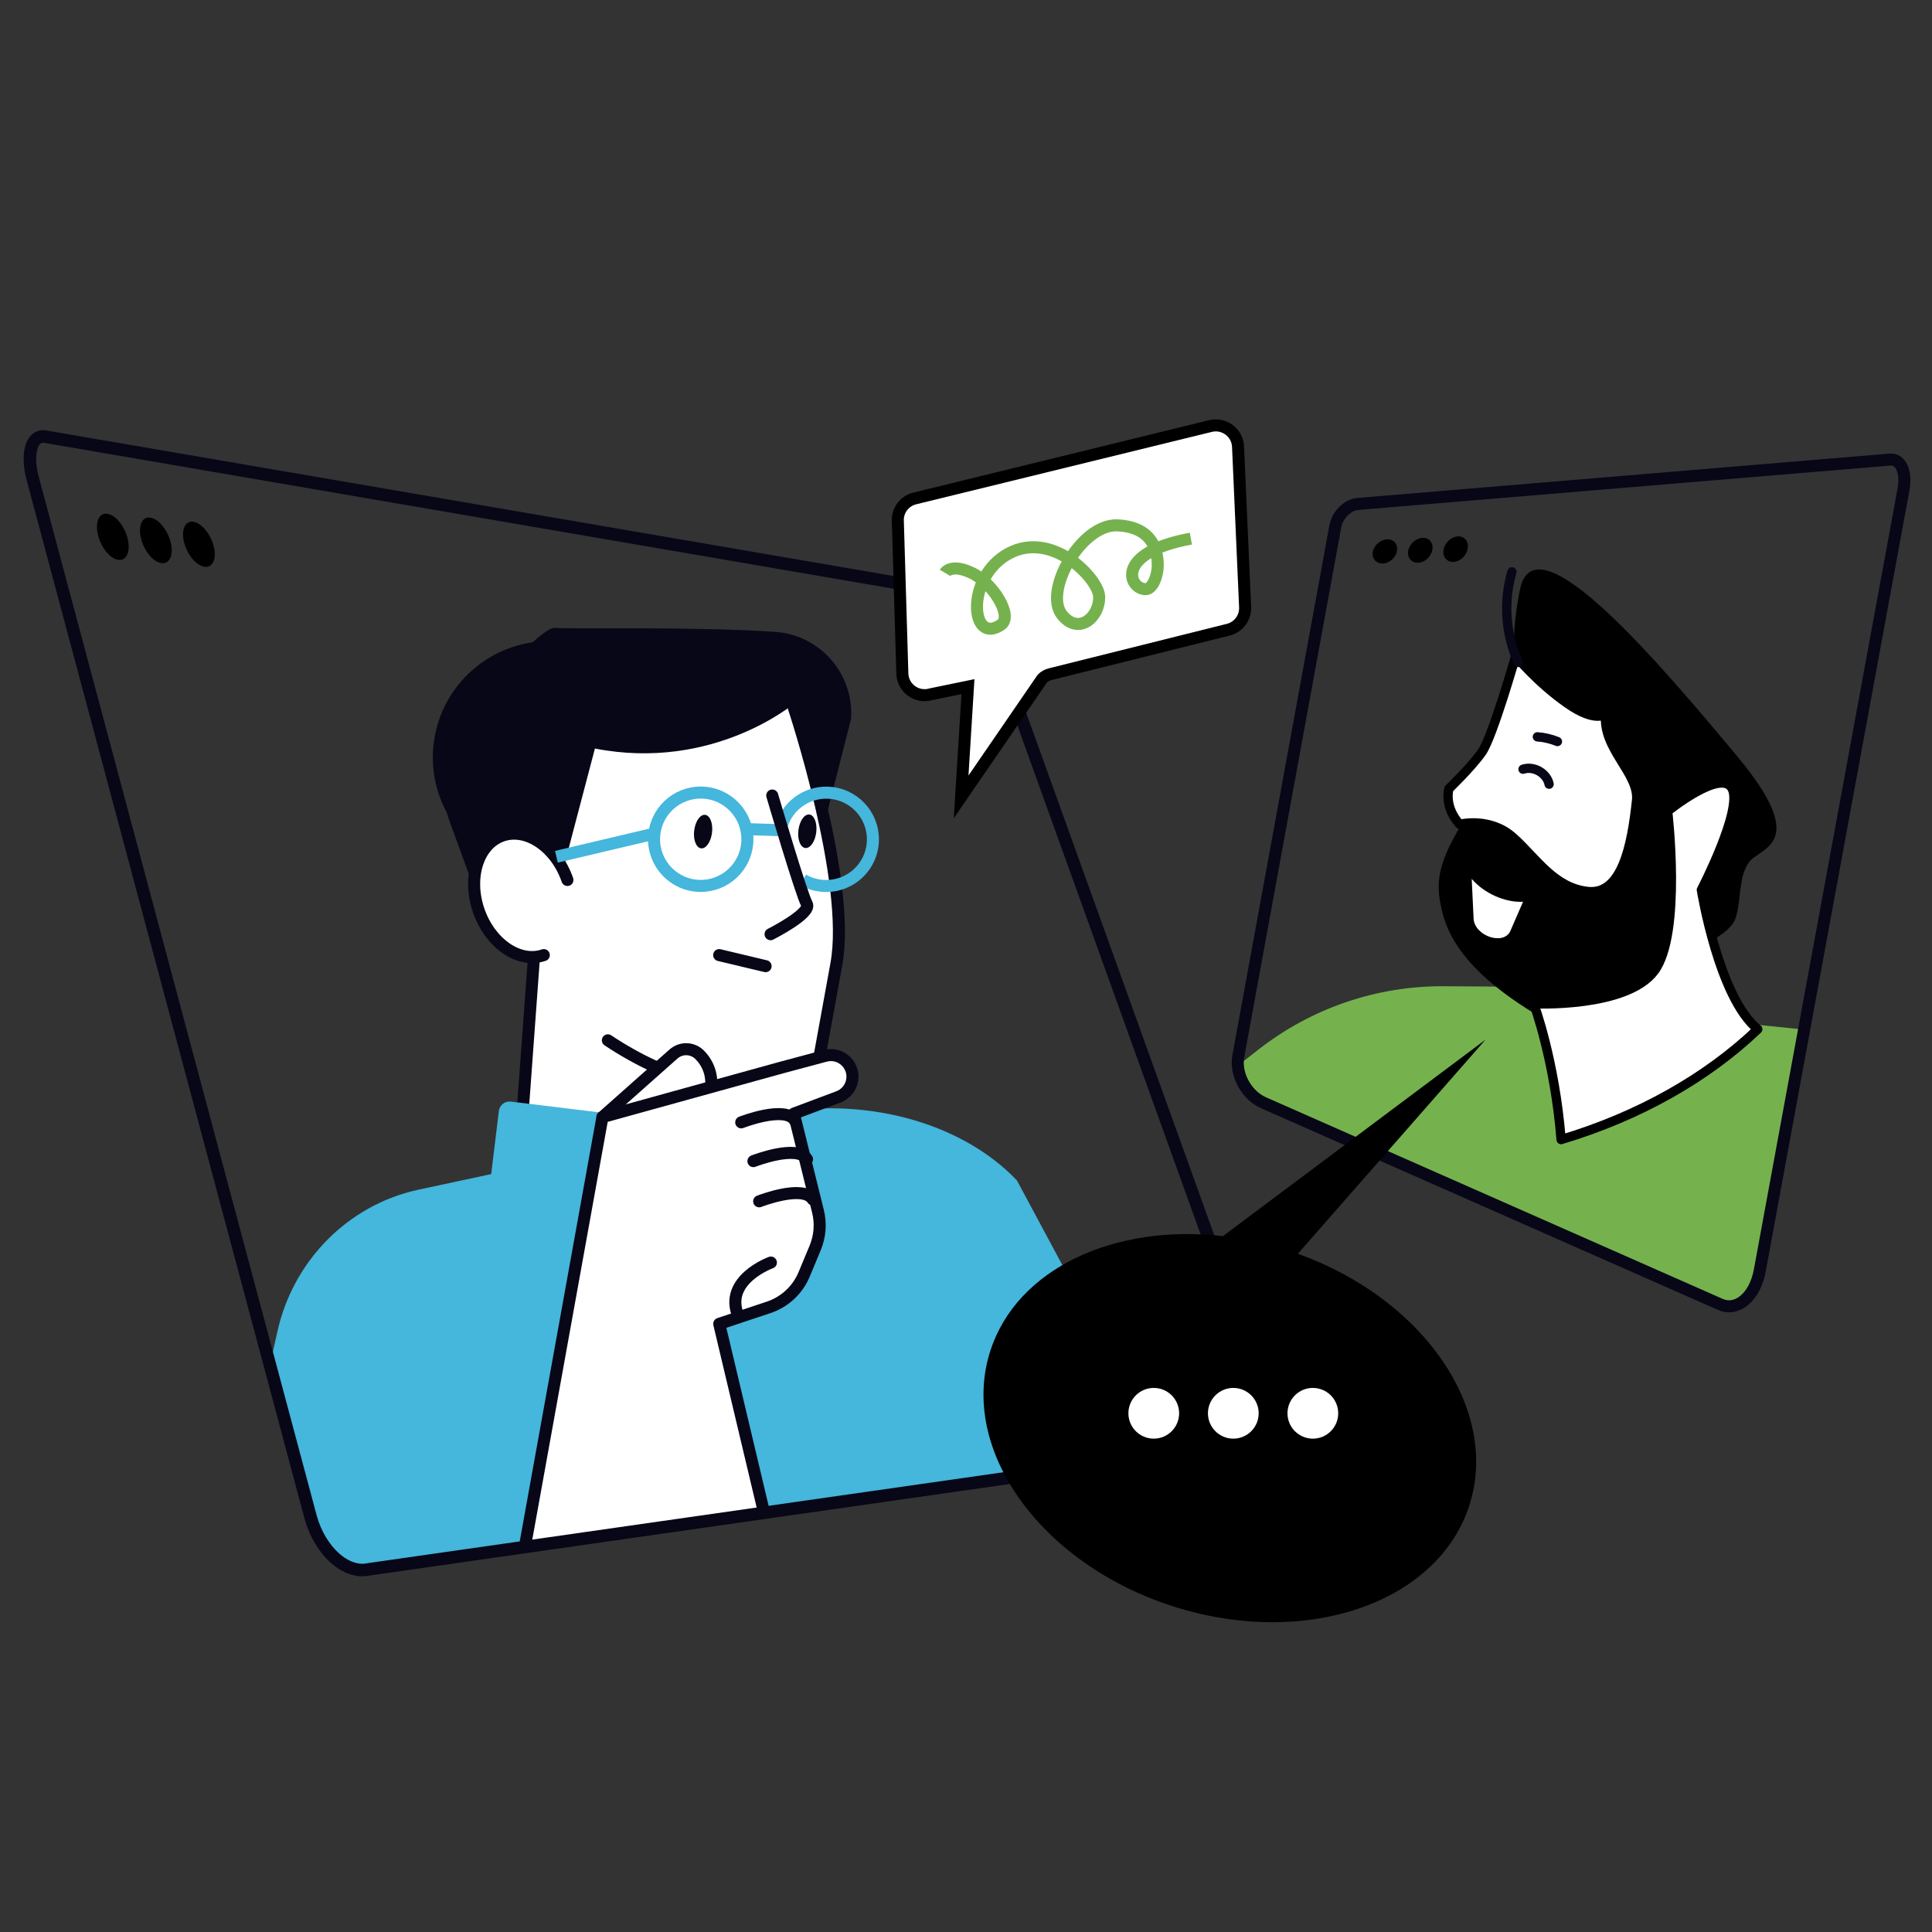 <?xml version="1.0" encoding="UTF-8"?>
<svg xmlns="http://www.w3.org/2000/svg" id="accompagnement-sur-mesure" width="700" height="700" viewBox="0 0 700 700">
  <rect x="0" y="0" width="700" height="700" fill="#333333" stroke="none"/>
  <defs>
    <style>.cls-1,.cls-2,.cls-3,.cls-4{fill:#fff;}.cls-1,.cls-3{stroke:#000;}.cls-1,.cls-4,.cls-5,.cls-6,.cls-7{stroke-linecap:round;stroke-linejoin:round;}.cls-1,.cls-5{stroke-width:3.37px;}.cls-8{stroke:#45b6dc;}.cls-8,.cls-3,.cls-4,.cls-6,.cls-9{stroke-width:4.36px;}.cls-8,.cls-3,.cls-9{stroke-miterlimit:10;}.cls-8,.cls-5,.cls-6,.cls-7,.cls-9{fill:none;}.cls-10{fill:#45b6dc;}.cls-4,.cls-5,.cls-6,.cls-7{stroke:#080717;}.cls-11{fill:#080717;}.cls-7{stroke-width:4.55px;}.cls-9{stroke:#75b24e;}.cls-12{fill:#75b24e;}</style>
  </defs>
  <path class="cls-10" d="M368.46,427.71c-20.37-21.48-56.58-31-90.38-23.76l-126.17,27.03c-.18.04-.37.08-.55.12-25.44,5.59-45.13,25.79-50.82,51.2l-2.73,12.16,14.29,53.42c3.42,12.28,12.89,20.69,21.09,18.79l287.77-41.15-52.5-97.81Z"></path>
  <path class="cls-2" d="M181.61,301.65c10.59-3.89,16.82.1,20.19,4.14.47.56.9,1.15,1.31,1.76-1.55-22.12,3.51-38.16,15.11-47.8,10.08-8.37,25.37-11.78,44.2-9.88,14.14,1.43,25.46,5.38,25.57,5.43.34.12.61.39.72.74.86,2.58,20.95,63.47,15.47,93.43-5.49,29.99-7.17,39.49-7.17,39.49-.06.33-.26.62-.55.8-.19.12-12.2,7.09-32.08,5.26l.12,26.21c0,.36-.16.69-.43.92-.36.3-5.76,4.38-22.18,2.38-11.58-1.41-28.64-5.84-53.29-16.76-.45-.2-.73-.66-.7-1.16l4.29-58.7c-8.07-.33-16.29-7.24-19.87-17.55-4.36-12.58-.29-25.19,9.27-28.7Z"></path>
  <path class="cls-11" d="M204.07,232.6c10.1,1.23,18.94,5.94,25.44,12.78-28.4,4.32-51.78,27.8-55.54,58.63-.17,1.36-.28,2.71-.36,4.06-11.59-8.76-18.36-23.26-16.48-38.72,2.81-23.11,23.83-39.57,46.94-36.75Z"></path>
  <path class="cls-11" d="M199.44,332.44l-25.42-4.41-10.98-30.03c-5.43-14.84-2.2-31.48,8.41-43.18,11.82-13.03,26.02-27.75,29.49-27.33,3.94.48,50.91-.55,79.91,1.44,16.31,1.12,28.62,15.25,27.5,31.56l-8.55,33.56-12-39.21s-29.23,24.75-72.25,16.37l-16.11,61.22Z"></path>
  <path class="cls-8" d="M270.67,306.12c-1.13,9.27-9.56,15.87-18.83,14.74-9.27-1.13-15.87-9.56-14.74-18.83,1.13-9.27,9.56-15.87,18.83-14.74,9.27,1.13,15.87,9.56,14.74,18.83Z"></path>
  <line class="cls-6" x1="260.57" y1="346.05" x2="277.39" y2="350.06"></line>
  <path class="cls-4" d="M197.03,346.05c-8.87,3.08-19.42-4.12-23.57-16.08-4.14-11.96-.31-24.14,8.56-27.22,8.87-3.07,19.42,4.12,23.57,16.08"></path>
  <line class="cls-8" x1="270.81" y1="300.41" x2="284.56" y2="300.86"></line>
  <path class="cls-11" d="M257.98,301.69c-.41,3.35-2.18,5.89-3.97,5.68-1.78-.22-2.9-3.11-2.49-6.46.41-3.35,2.18-5.89,3.97-5.68s2.9,3.11,2.49,6.46Z"></path>
  <path class="cls-11" d="M295.74,301.57c-.41,3.35-2.18,5.89-3.97,5.68s-2.9-3.11-2.49-6.46c.41-3.35,2.18-5.89,3.97-5.68,1.78.22,2.9,3.11,2.49,6.46Z"></path>
  <line class="cls-8" x1="201.6" y1="310.42" x2="237.1" y2="302.03"></line>
  <path class="cls-6" d="M287.61,256.41s20.92,62.84,15.43,92.85c-5.49,30-7.17,39.5-7.17,39.5,0,0-30.28,18.33-75.63-11.83"></path>
  <line class="cls-6" x1="193.42" y1="347.44" x2="189.09" y2="406.68"></line>
  <line class="cls-6" x1="263.23" y1="394.21" x2="263.35" y2="421.23"></line>
  <path class="cls-8" d="M283.33,298.72c2.5-7.46,9.97-12.39,18.08-11.4,9.27,1.13,15.87,9.56,14.74,18.83-1.13,9.27-9.56,15.87-18.83,14.74-2.32-.28-4.47-1.02-6.37-2.12"></path>
  <path class="cls-6" d="M279.8,288.23s10.57,35.89,12.52,39.27c1.95,3.38-13.13,10.98-13.13,10.98"></path>
  <rect class="cls-10" x="177.36" y="404.1" width="93.67" height="58.48" rx="3.88" ry="3.88" transform="translate(394.37 890.6) rotate(-173.06)"></rect>
  <path class="cls-4" d="M218.28,404.74l25.74-22.85c2.84-2.52,7.17-2.28,9.71.53l.33.36c3.11,3.44,4.33,8.18,3.28,12.69l-1.96,8.4"></path>
  <path class="cls-4" d="M190.43,558.99l27.85-154.25,65.19-18.03,15.54-4.16c5.93-1.59,11.29,3.95,9.51,9.82h0c-.71,2.33-2.46,4.2-4.74,5.06l-16.16,6.06,8.75,35.4c1.09,4.4.73,9.03-1.01,13.22l-4.01,9.63c-2.35,5.65-7.04,10-12.85,11.94l-17.91,5.97,15.97,67.25"></path>
  <path class="cls-6" d="M279.31,457.45s-17.34,6.24-11.79,19.42"></path>
  <path class="cls-6" d="M275.06,435.26s15.95-6.24,19.42-.69"></path>
  <path class="cls-6" d="M272.98,420.7s15.95-6.24,19.42-.69"></path>
  <path class="cls-6" d="M268.56,406.65s15.95-6.24,19.42-.69"></path>
  <path class="cls-7" d="M450.19,523.34c8.11-.5,11.95-7.94,8.6-16.73l-99.98-277.75c-2.21-6.47-7.73-12.73-12.32-13.95L16.03,158.15c-4.58-.44-6.49,6.25-4.26,14.92l100.81,376.73c3.42,12.28,12.89,20.69,21.09,18.79l316.51-45.26Z"></path>
  <path d="M46.19,194.93c1.22,4.61-.17,8.16-3.11,7.94-2.93-.21-6.3-4.14-7.51-8.78-1.22-4.64.17-8.22,3.1-7.97,2.93.25,6.3,4.2,7.52,8.81Z"></path>
  <path d="M61.78,196.26c1.22,4.55-.18,8.04-3.11,7.8-2.93-.23-6.29-4.13-7.51-8.72-1.22-4.59.17-8.1,3.1-7.83,2.93.27,6.3,4.2,7.51,8.75Z"></path>
  <path d="M77.38,197.71c1.22,4.5-.17,7.93-3.11,7.67-2.93-.26-6.3-4.13-7.51-8.67-1.22-4.54.18-7.99,3.11-7.69,2.93.3,6.29,4.2,7.51,8.7Z"></path>
  <path class="cls-12" d="M585.74,366.13l4-8.35-66.5-.45c-24.32-.16-47.99,7.89-67.17,22.86l-7.55,5.89c.43,5.57,4.12,11.17,9.28,13.46l165.54,73.07c6.16,2.67,12.53-2.83,14.27-12.32l16.06-87.26-67.93-6.91Z"></path>
  <path d="M613.24,343.8s13.63-4.47,15.7-11.49c2.06-7.02.87-14.38,4.74-19.89,3.87-5.51,22.69-6.14-4.45-38.64-27.15-32.49-73.01-87.04-78.48-60.31-5.47,26.73.87,38.26.75,42.52-.12,4.26-16.67,33.1-23.98,46.14-7.31,13.04-7.22,19.67-4.74,29.11,4.24,16.13,20.34,28.48,36.13,37.72,15.8,9.24,48.52-7.68,54.32-25.16Z"></path>
  <path class="cls-1" d="M528.88,298.66s10.82-2.8,19.24,4.67c8.42,7.47,14.83,18.35,27.19,19.67,12.36,1.31,15.92-16.68,17.65-33,1.04-9.76-12.49-18.74-11.17-31.12.07-.65-3.02,3.63-14.04-4.12-11.02-7.75-18.58-17.11-18.58-17.11,0,0-8.38,29.38-12.26,34.89-3.87,5.51-11.93,13.21-11.93,13.21,0,0-1.99,6.37,3.89,12.91Z"></path>
  <path class="cls-5" d="M550.1,240.02c-4.62-10.2-5.45-22.08-2.29-32.82"></path>
  <path class="cls-2" d="M551.84,326.72c-6.46.37-14.13-3.04-18.61-8.28l.68,14.34c.3,6.37,10.96,9.95,13.34,4.48l4.58-10.54Z"></path>
  <path class="cls-5" d="M613.45,305.44c.31-4.81,2.92-9.42,6.88-12.15"></path>
  <path class="cls-5" d="M561.27,284.13c-.82-4.02-5.56-6.74-9.45-5.43"></path>
  <path class="cls-5" d="M564.29,268.67c-2.31-.94-4.78-1.52-7.27-1.7"></path>
  <path class="cls-1" d="M636.87,372.9c-14.15-11.43-20.43-50.49-20.43-50.49,0,0,15-28.9,11.18-36.6-3.82-7.7-23.4,8.12-23.4,8.12,0,0,5.24,44.31-4.81,57.83-10.05,13.52-43.69,11.93-43.69,11.93,0,0,7.58,20.21,9.9,49.2,28.12-8.44,52.65-22.23,71.26-39.99Z"></path>
  <path class="cls-6" d="M623.34,472.62c6.16,2.67,12.53-2.83,14.27-12.32l52.07-283c1.15-6.25-.99-11.08-4.79-10.79l-192.81,16.07c-3.79.27-7.5,3.93-8.28,8.17l-35.14,191.92c-1.2,6.53,2.9,14.11,9.13,16.88l165.54,73.07Z"></path>
  <path d="M506.14,199.65c-.45,2.44-2.76,4.47-5.17,4.52-2.4.05-4-1.85-3.56-4.24.44-2.4,2.75-4.42,5.16-4.52,2.41-.1,4.01,1.8,3.56,4.24Z"></path>
  <path d="M518.95,199.24c-.46,2.51-2.78,4.59-5.19,4.65s-3.99-1.9-3.53-4.37c.45-2.46,2.77-4.54,5.19-4.65s4,1.86,3.54,4.37Z"></path>
  <path d="M531.76,198.83c-.47,2.58-2.81,4.72-5.21,4.77-2.4.05-3.98-1.96-3.51-4.49.46-2.53,2.8-4.67,5.21-4.77,2.41-.1,3.98,1.91,3.51,4.49Z"></path>
  <path class="cls-3" d="M325.3,188.65l1.64,55.38c.14,5.31,5.29,9.03,10.37,7.51l13.4-2.76-2.47,39.94,29.4-42.83c.77-.79,1.75-1.34,2.82-1.61l64.57-16.13c3.72-.93,6.27-4.35,6.1-8.18l-2.56-58.13c-.22-5.08-5.04-8.69-9.98-7.48l-107.16,26.24c-3.69.9-6.25,4.26-6.14,8.05Z"></path>
  <path class="cls-9" d="M342.38,207.55s2.11-3.58,9.71.03,15.1,15.63,10.61,18.76c-11.14,7.75-13.06-17.28,2.8-25.8,15.86-8.52,32.62,9.26,32.75,15.68.15,7.52-7.55,14.04-13.49,6.51-6.79-8.6,7.02-32.95,20.06-32.38,13.03.57,14.49,9.5,14.65,13.78.16,4.29-1.82,9.38-4.41,9.34-6.15-.08-11.33-13.25,16.42-18.31"></path>
  <path d="M532.36,545.44c-11.5,35.62-59.67,51.95-107.59,36.48-47.92-15.47-77.45-56.89-65.95-92.5,9.62-29.8,44.92-46.09,84.27-41.55l95.16-71.2-68.01,77.59c45.65,16.39,73.3,56.53,62.12,91.19Z"></path>
  <circle class="cls-2" cx="418.03" cy="512.06" r="9.19"></circle>
  <path class="cls-2" d="M456.04,512.06c0,5.08-4.12,9.19-9.19,9.19s-9.19-4.12-9.19-9.19,4.12-9.19,9.19-9.19,9.19,4.12,9.19,9.19Z"></path>
  <circle class="cls-2" cx="475.67" cy="512.06" r="9.19"></circle>
</svg>
